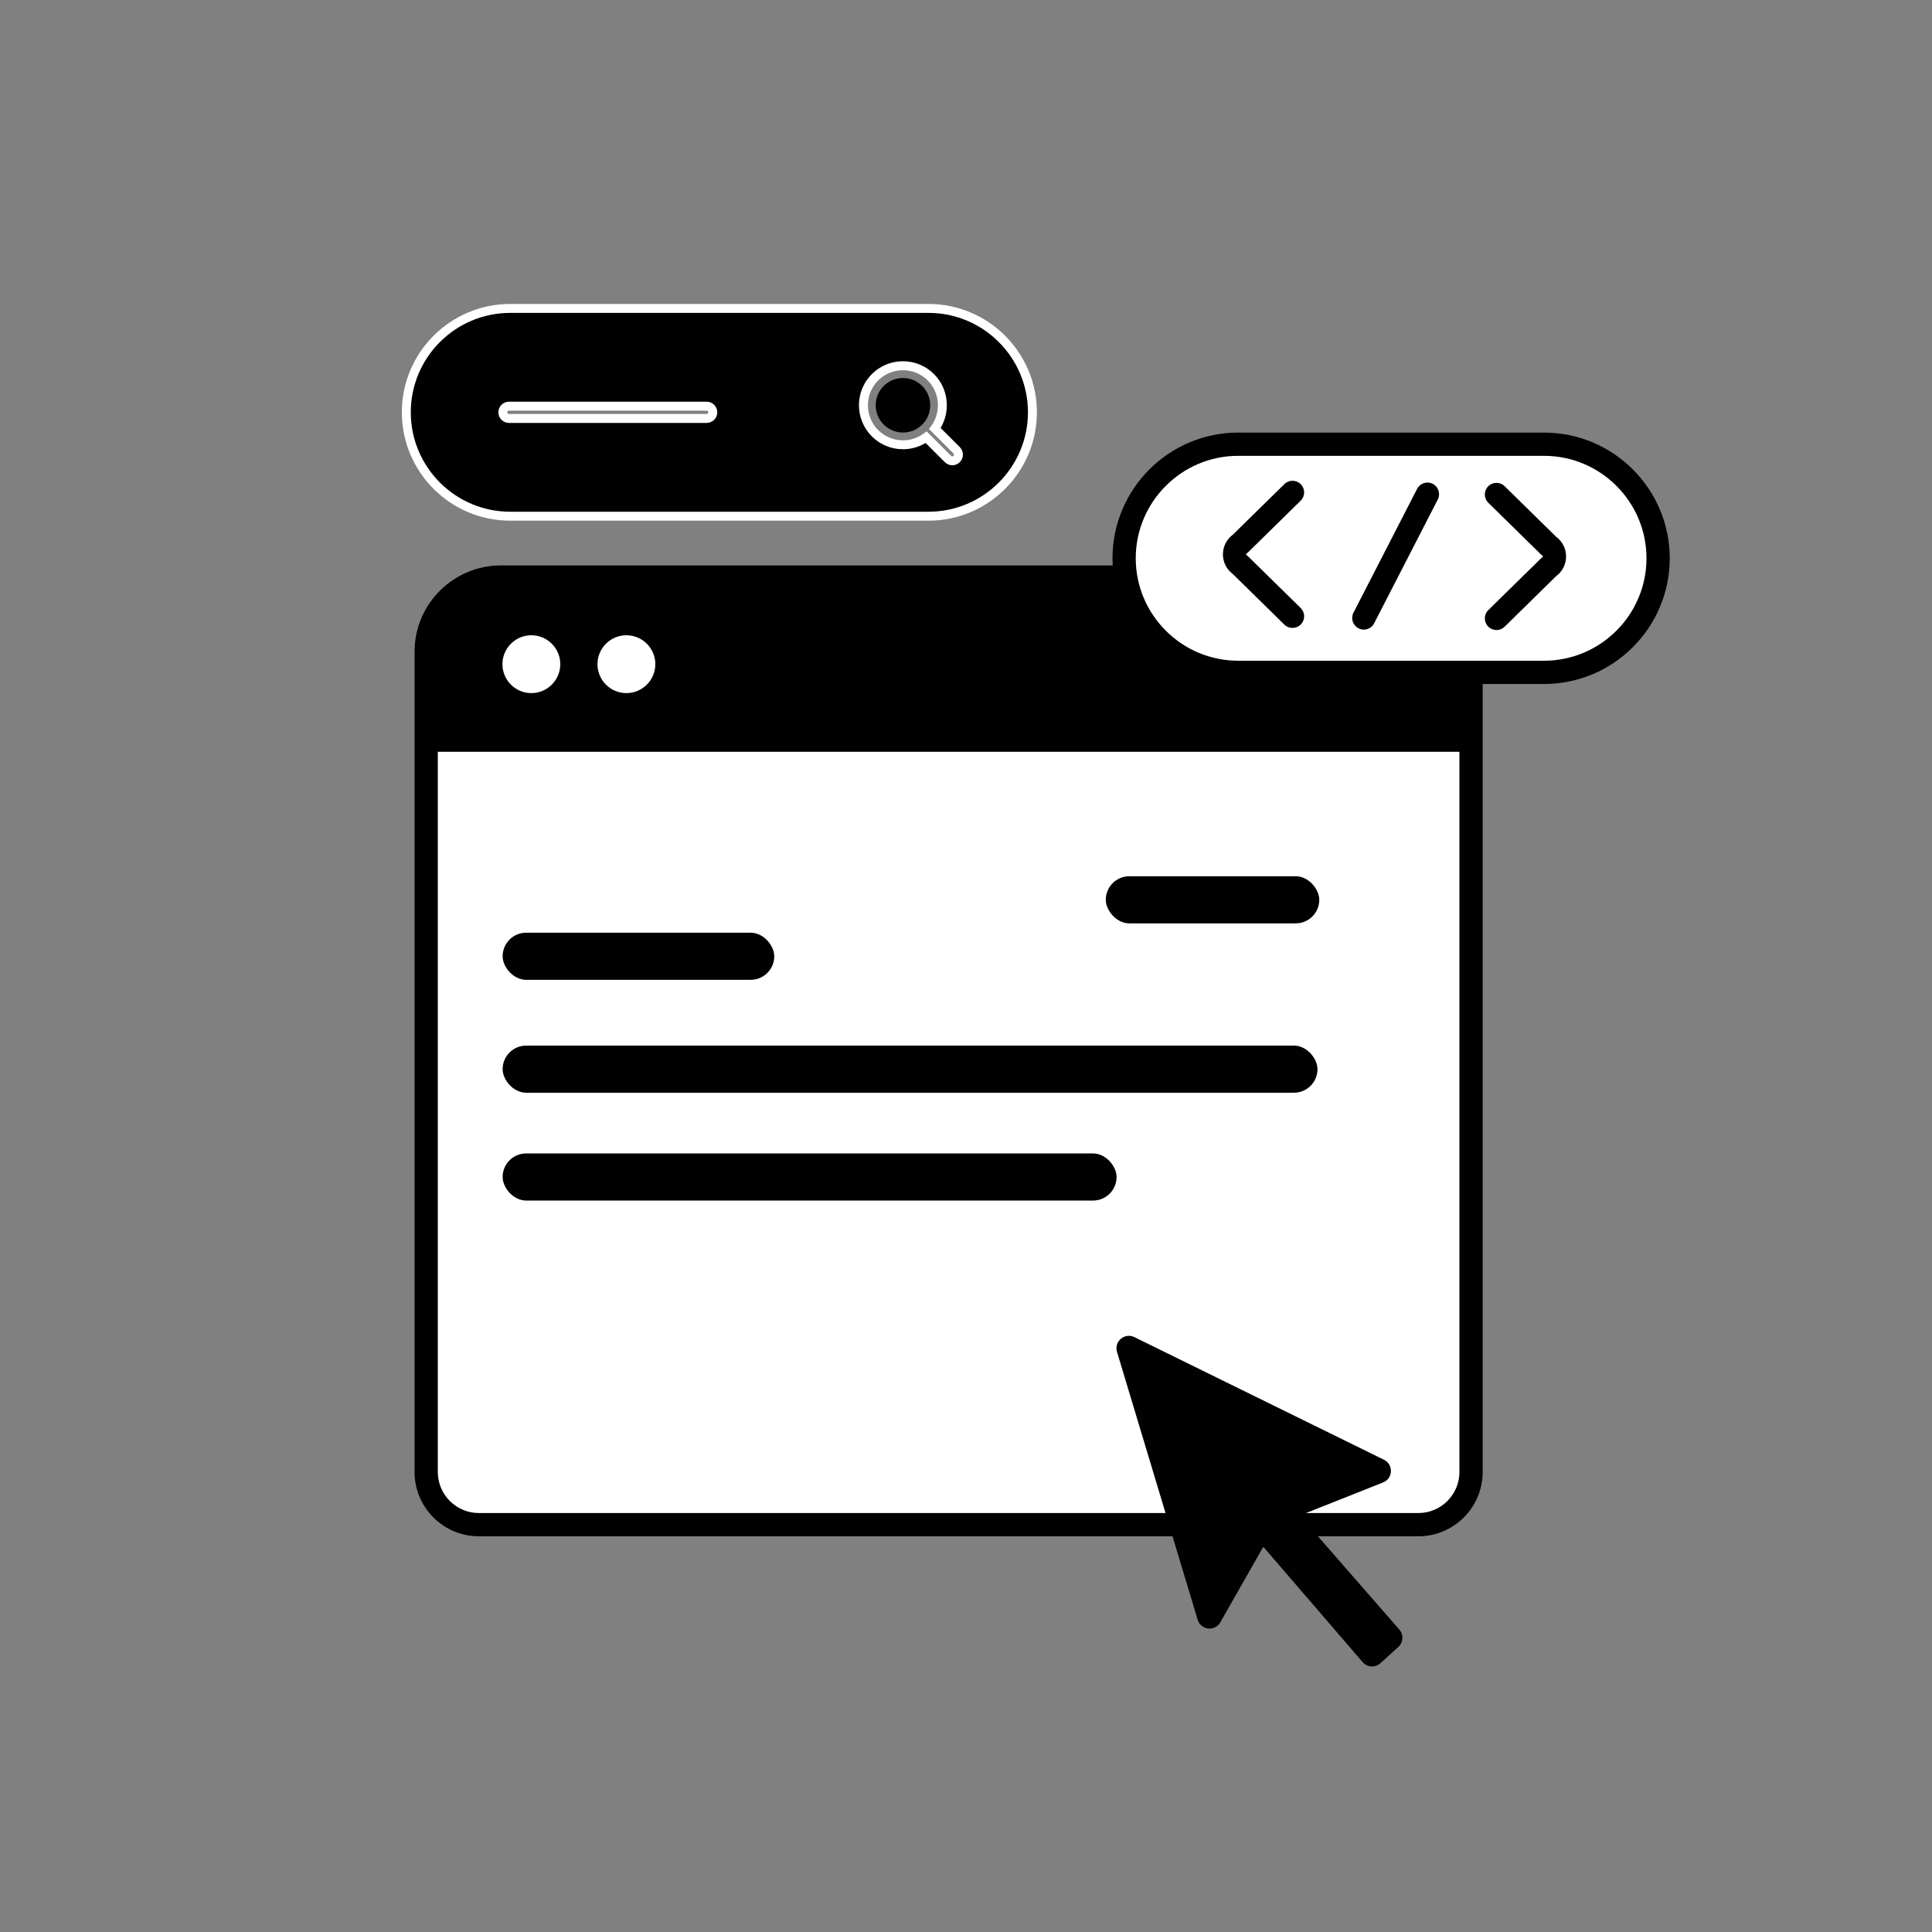 <?xml version="1.0" encoding="UTF-8"?>
<svg id="Calque_1" data-name="Calque 1" xmlns="http://www.w3.org/2000/svg" viewBox="0 0 1080 1080">
  <rect x="0" y="0" width="1080" height="1080" fill="#808080" stroke="none"/>
  <defs>
    <style>
      .cls-1, .cls-2 {
        fill: #010101;
      }

      .cls-2 {
        fill-rule: evenodd;
      }

      .cls-3 {
        fill: #fff;
      }
    </style>
  </defs>
  <g>
    <path class="cls-3" d="M267.68,322.58h525.21c16.25,0,29.44,13.19,29.44,29.44v458.53c0,23.04-18.71,41.75-41.75,41.75h-500.58c-23.04,0-41.75-18.71-41.75-41.75v-458.53c0-16.25,13.19-29.44,29.44-29.44Z" transform="translate(1060.56 1174.88) rotate(180)"/>
    <path d="M792.88,858.8H267.68c-19.82,0-35.94-16.12-35.94-35.94v-458.53c0-26.61,21.65-48.25,48.25-48.25h500.58c26.61,0,48.25,21.65,48.25,48.25v458.53c0,19.82-16.12,35.94-35.94,35.94ZM279.99,329.08c-19.44,0-35.25,15.81-35.25,35.25v458.53c0,12.65,10.29,22.94,22.94,22.94h525.21c12.65,0,22.94-10.29,22.94-22.94v-458.53c0-19.44-15.81-35.25-35.25-35.25h-500.58Z"/>
  </g>
  <path class="cls-1" d="M822.32,420.26v-48.1c0-27.53-16.63-49.86-37.15-49.86h-509.77c-20.52,0-37.15,22.32-37.15,49.86v48.1h584.08Z"/>
  <g>
    <rect class="cls-3" x="407.34" y="596.3" width="312.26" height="22" rx="11" ry="11" transform="translate(1126.93 1214.61) rotate(-180)"/>
    <rect class="cls-3" x="269.89" y="595.3" width="124.01" height="22" rx="11" ry="11" transform="translate(663.78 1212.61) rotate(-180)"/>
  </g>
  <path class="cls-2" d="M634.13,747.46l139.52,68.55c5.41,2.66,5.1,10.47-.5,12.69l-46.01,18.26c-.28.11-.36.46-.17.68l55.28,63.31c2.49,2.85,2.24,7.18-.57,9.72l-10.04,9.09c-2.89,2.62-7.38,2.34-9.92-.62l-55.13-64.02c-.19-.23-.55-.19-.7.07l-23.71,41.67c-3.02,5.31-10.93,4.41-12.69-1.43l-45.08-149.73c-1.75-5.81,4.27-10.91,9.71-8.24Z"/>
  <g>
    <g>
      <rect class="cls-3" x="628.39" y="248.31" width="298.51" height="127.54" rx="63.77" ry="63.77"/>
      <path d="M863.12,382.36h-170.96c-38.75,0-70.27-31.52-70.27-70.27s31.52-70.27,70.27-70.27h170.96c38.75,0,70.27,31.52,70.27,70.27s-31.52,70.27-70.27,70.27ZM692.16,254.81c-31.58,0-57.27,25.69-57.27,57.27s25.69,57.27,57.27,57.27h170.96c31.58,0,57.27-25.69,57.27-57.27s-25.69-57.27-57.27-57.27h-170.96Z"/>
    </g>
    <path d="M722.52,351.03c-1.64,0-3.29-.62-4.55-1.86l-28.8-28.28c-3.49-2.57-5.55-6.63-5.55-10.99,0-4.37,2.06-8.43,5.55-11l28.8-28.28c2.56-2.51,6.68-2.48,9.19.08,2.51,2.56,2.48,6.68-.08,9.19l-29.64,29.09-.53.35c-.08.05-.3.2-.3.55,0,.36.21.5.3.55l.53.35,29.64,29.1c2.56,2.51,2.6,6.63.08,9.19-1.27,1.3-2.96,1.95-4.64,1.95Z"/>
    <path d="M762.38,351.96c-1,0-2.02-.23-2.97-.72-3.19-1.64-4.45-5.56-2.81-8.75l35.57-69.21c1.64-3.19,5.56-4.45,8.75-2.81,3.19,1.64,4.45,5.56,2.81,8.75l-35.57,69.21c-1.15,2.24-3.43,3.53-5.79,3.53Z"/>
    <path d="M836.54,352.19c-1.68,0-3.37-.65-4.64-1.95-2.51-2.56-2.48-6.68.08-9.19l29.64-29.1.53-.35c.08-.05.3-.2.3-.55s-.21-.5-.3-.55l-.53-.35-29.64-29.1c-2.56-2.52-2.6-6.63-.08-9.19,2.51-2.56,6.63-2.6,9.19-.08l28.8,28.28c3.49,2.57,5.56,6.63,5.56,11s-2.06,8.43-5.56,11l-28.8,28.28c-1.27,1.24-2.91,1.86-4.55,1.86Z"/>
  </g>
  <rect class="cls-1" x="280.97" y="644.78" width="343.21" height="26.34" rx="13.17" ry="13.17"/>
  <rect class="cls-1" x="280.97" y="584.5" width="455.51" height="26.34" rx="13.17" ry="13.17"/>
  <rect class="cls-1" x="280.97" y="521.39" width="151.85" height="26.34" rx="13.17" ry="13.17"/>
  <rect class="cls-1" x="618.14" y="489.83" width="119.34" height="26.34" rx="13.17" ry="13.17"/>
  <g>
    <circle class="cls-3" cx="297.03" cy="371.28" r="9.67"/>
    <path class="cls-3" d="M297.03,387.45c-8.92,0-16.17-7.25-16.17-16.17s7.25-16.17,16.17-16.17,16.17,7.25,16.17,16.17-7.25,16.17-16.17,16.17ZM297.03,368.11c-1.75,0-3.17,1.42-3.17,3.17s1.42,3.17,3.17,3.17,3.17-1.42,3.17-3.17-1.42-3.17-3.17-3.17Z"/>
  </g>
  <g>
    <circle class="cls-3" cx="350.16" cy="371.28" r="9.67"/>
    <path class="cls-3" d="M350.16,387.45c-8.92,0-16.17-7.25-16.17-16.17s7.25-16.17,16.17-16.17,16.17,7.25,16.17,16.17-7.25,16.17-16.17,16.17ZM350.16,368.11c-1.75,0-3.17,1.42-3.17,3.17s1.42,3.17,3.17,3.17,3.17-1.42,3.17-3.17-1.42-3.17-3.17-3.17Z"/>
  </g>
  <g>
    <g>
      <path class="cls-1" d="M519.04,172.41h-233.85c-32.01,0-58.06,26.04-58.06,58.06s26.04,58.09,58.06,58.09h233.85c32.01,0,58.09-26.04,58.09-58.09,0-32.01-26.08-58.06-58.09-58.06ZM395.03,233.91h-110.51c-1.89,0-3.43-1.54-3.43-3.43s1.54-3.43,3.43-3.43h110.51c1.89,0,3.43,1.54,3.43,3.43,0,1.89-1.53,3.43-3.43,3.43ZM534.78,256.59c-.67.67-1.55,1-2.43,1s-1.75-.33-2.43-1l-12.18-12.18c-3.85,2.81-8.41,4.24-12.98,4.24-5.66,0-11.33-2.16-15.64-6.47-8.62-8.62-8.63-22.64-.02-31.25s22.65-8.62,31.27,0c7.79,7.79,8.52,19.99,2.22,28.63l12.18,12.18c1.34,1.34,1.34,3.51,0,4.85Z"/>
      <path class="cls-3" d="M519.04,291.06h-233.85c-33.39,0-60.56-27.18-60.56-60.59s27.17-60.56,60.56-60.56h233.85c33.41,0,60.59,27.17,60.59,60.56,0,33.41-27.18,60.59-60.59,60.59ZM285.19,174.91c-30.63,0-55.56,24.92-55.56,55.56s24.92,55.59,55.56,55.59h233.85c30.65,0,55.59-24.94,55.59-55.59,0-30.63-24.94-55.56-55.59-55.56h-233.85ZM532.35,260.09c-1.58,0-3.07-.62-4.19-1.74l-10.74-10.74c-3.83,2.31-8.16,3.52-12.65,3.52-6.58,0-12.76-2.56-17.41-7.2-9.6-9.6-9.6-25.2-.02-34.79,4.64-4.64,10.82-7.2,17.4-7.2s12.76,2.56,17.4,7.2c7.96,7.96,9.38,20.54,3.66,30.08l10.74,10.74c2.31,2.32,2.31,6.08,0,8.39h0c-1.12,1.12-2.61,1.74-4.19,1.74ZM518,241.13l13.69,13.69c.23.23.48.27.66.27s.43-.05.66-.27c.36-.36.36-.95,0-1.32l-13.69-13.69,1.26-1.73c5.63-7.73,4.79-18.64-1.96-25.39-3.7-3.7-8.62-5.73-13.86-5.73s-10.17,2.04-13.87,5.73c-3.69,3.69-5.72,8.61-5.72,13.86s2.04,10.17,5.74,13.86c3.7,3.7,8.63,5.74,13.87,5.74,4.15,0,8.13-1.3,11.5-3.76l1.73-1.26ZM395.03,236.41h-110.51c-3.27,0-5.93-2.66-5.93-5.93s2.66-5.93,5.93-5.93h110.51c3.27,0,5.93,2.66,5.93,5.93,0,1.58-.61,3.07-1.73,4.19-1.12,1.12-2.61,1.74-4.2,1.74ZM284.51,229.55c-.51,0-.93.42-.93.93s.42.93.93.93h110.51c.34,0,.56-.17.66-.27.1-.1.27-.32.27-.65,0-.52-.42-.94-.93-.94h-110.51Z"/>
    </g>
    <path class="cls-1" d="M504.75,211.32c-3.9,0-7.81,1.49-10.78,4.46-5.94,5.94-5.93,15.61.02,21.55,5.94,5.95,15.61,5.95,21.55.02,5.95-5.95,5.95-15.62,0-21.57-2.97-2.97-6.88-4.46-10.78-4.46Z"/>
  </g>
</svg>